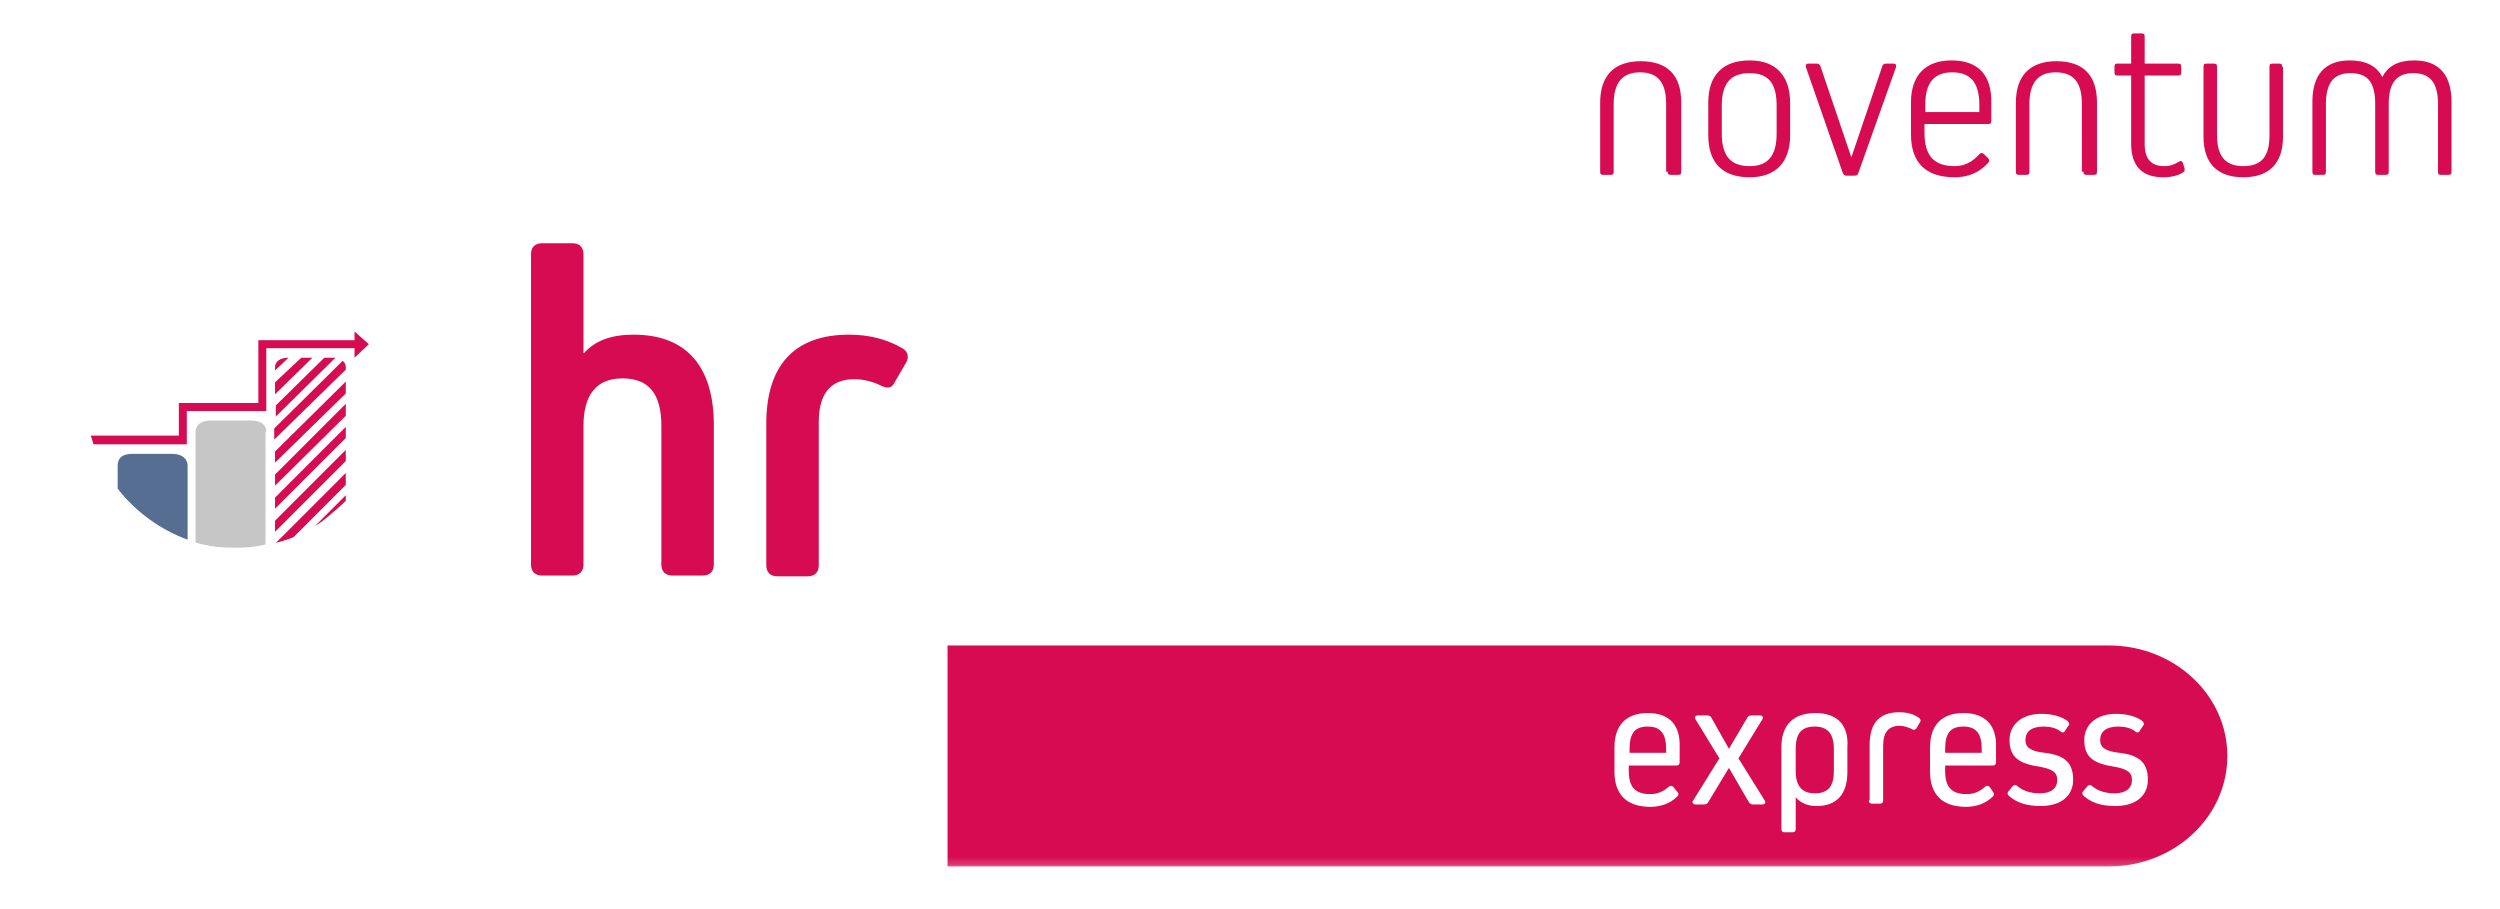 <?xml version="1.0" encoding="utf-8"?>
<!-- Generator: Adobe Illustrator 27.0.0, SVG Export Plug-In . SVG Version: 6.00 Build 0)  -->
<svg version="1.1" id="Ebene_1" xmlns="http://www.w3.org/2000/svg" xmlns:xlink="http://www.w3.org/1999/xlink" x="0px" y="0px"
	 width="314.5px" height="114.3px" viewBox="0 0 314.5 114.3" style="enable-background:new 0 0 314.5 114.3;" xml:space="preserve"
	>
<style type="text/css">
	.st0{clip-path:url(#SVGID_00000085967905729089756730000000865982891346428802_);fill:#FFFFFF;}
	.st1{clip-path:url(#SVGID_00000085967905729089756730000000865982891346428802_);fill:#D60B52;}
	.st2{clip-path:url(#SVGID_00000085967905729089756730000000865982891346428802_);fill:#566E91;}
	.st3{clip-path:url(#SVGID_00000085967905729089756730000000865982891346428802_);fill:#C6C6C6;}
	.st4{fill:#D60B52;}
	.st5{clip-path:url(#SVGID_00000158722555002290538510000017235342239719665070_);fill:#D60B52;}
	.st6{clip-path:url(#SVGID_00000026131230548239714390000016845392515148802736_);fill:#D60B52;}
	.st7{clip-path:url(#SVGID_00000026131230548239714390000016845392515148802736_);fill:#FFFFFF;}
	.st8{filter:url(#Adobe_OpacityMaskFilter);}
	
		.st9{clip-path:url(#SVGID_00000026131230548239714390000016845392515148802736_);fill:url(#SVGID_00000042727314290901794070000017795049879741798831_);}
	
		.st10{clip-path:url(#SVGID_00000026131230548239714390000016845392515148802736_);mask:url(#SVGID_00000015349090604750473840000016821680566278241699_);}
	.st11{clip-path:url(#SVGID_00000052087792762377950570000006612193818180692615_);fill:#D60B52;}
</style>
<g>
	<defs>
		<rect id="SVGID_1_" x="3.2" y="4.2" width="306" height="104.9"/>
	</defs>
	<clipPath id="SVGID_00000019655610134467108350000014727410303534425515_">
		<use xlink:href="#SVGID_1_"  style="overflow:visible;"/>
	</clipPath>
	<path style="clip-path:url(#SVGID_00000019655610134467108350000014727410303534425515_);fill:#FFFFFF;" d="M298.3,69.1
		c-5.1,0-7.3-2.7-7.3-8.6V54c0-5.8,2.3-8.5,7.3-8.5c5,0,7.3,2.7,7.3,8.5v6.6C305.6,66.3,303.1,69.1,298.3,69.1 M298.3,42.3
		c-7.2,0-11,3.9-11,11.2v7.7c0,7.3,3.6,11.2,10.4,11.2c3.6,0,6.2-1.2,7.8-3.6h0.1v3.2c0,4.9-2.6,7.6-7.4,7.6c-3,0-5.4-0.9-7.5-2.8
		c-0.4-0.4-0.9-0.4-1.3,0.1l-0.9,1.2c-0.3,0.4-0.3,0.8,0.1,1.3c2.5,2.3,5.7,3.4,9.7,3.4c6.7,0,10.9-3.9,10.9-10.3V53.5
		C309.2,46.2,305.4,42.3,298.3,42.3 M276.5,71.5c0,0.6,0.3,0.9,0.9,0.9h1.8c0.6,0,0.9-0.3,0.9-0.9V53.2c0-7.2-3.7-10.9-10.7-10.9
		c-7,0-10.7,3.8-10.7,10.9v18.3c0,0.6,0.3,0.9,0.9,0.9h1.8c0.6,0,0.9-0.3,0.9-0.9V53.8c0-5.7,2.3-8.3,7.1-8.3c4.8,0,7.1,2.6,7.1,8.3
		V71.5z M249.4,72.4c0.6,0,0.9-0.3,0.9-0.9V43.9c0-0.6-0.3-0.9-0.9-0.9h-1.8c-0.6,0-0.9,0.3-0.9,0.9v27.6c0,0.6,0.3,0.9,0.9,0.9
		H249.4z M248.5,37.1c1.4,0,2.5-1.1,2.5-2.5c0-1.4-1.1-2.5-2.5-2.5c-1.4,0-2.5,1.1-2.5,2.5C246,36,247.1,37.1,248.5,37.1
		 M234.7,71.5c0,0.6,0.3,0.9,0.9,0.9h1.8c0.6,0,0.9-0.3,0.9-0.9V53.2c0-7.2-3.7-10.9-10.7-10.9c-7,0-10.7,3.8-10.7,10.9v18.3
		c0,0.6,0.3,0.9,0.9,0.9h1.8c0.6,0,0.9-0.3,0.9-0.9V53.8c0-5.7,2.3-8.3,7.1-8.3s7.1,2.6,7.1,8.3V71.5z M205.2,71.5
		c0,0.6,0.3,0.9,0.9,0.9h1.8c0.6,0,0.9-0.3,0.9-0.9V53.2c0-7.2-3.7-10.9-10.7-10.9c-7,0-10.7,3.8-10.7,10.9v18.3
		c0,0.6,0.3,0.9,0.9,0.9h1.8c0.6,0,0.9-0.3,0.9-0.9V53.8c0-5.7,2.3-8.3,7.1-8.3s7.1,2.6,7.1,8.3V71.5z M169.2,70
		c-4.3,0-6.7-2-6.7-5.8c0-3.8,2.7-5.8,7.3-5.8h6.9v3C176.6,67.3,174.2,70,169.2,70 M169.3,42.3c-3.5,0-6.5,1.1-9,3.3
		c-0.4,0.4-0.4,0.8-0.1,1.3l1,1.3c0.4,0.5,0.8,0.5,1.2,0.1c1.7-1.7,4.1-2.8,6.6-2.8c5.1,0,7.6,2.7,7.6,8.8v1.1h-7.3
		c-6.7,0-10.5,3.3-10.5,8.8c0,5.7,3.8,8.9,10.4,8.9c7.3,0,11-3.9,11-11.2v-8.3C180.2,46.2,176.4,42.3,169.3,42.3 M152,31.6
		c0-0.6-0.3-0.9-0.9-0.9h-1.9c-0.6,0-0.9,0.3-0.9,0.9v40c0,0.6,0.3,0.9,0.9,0.9h1.9c0.6,0,0.9-0.3,0.9-0.9V31.6z M137.2,61.4
		c0,5.8-2.3,8.6-7.3,8.6c-4.9,0-7.3-2.9-7.3-8.6V54c0-5.8,2.3-8.5,7.3-8.5c5,0,7.3,2.7,7.3,8.5V61.4z M129.9,42.3
		c-7.2,0-11,3.9-11,11.2v27.6c0,0.6,0.3,0.9,0.9,0.9h1.8c0.6,0,0.9-0.3,0.9-0.9V69.4h0.1c1.6,2.5,4.2,3.8,7.8,3.8
		c6.8,0,10.4-3.9,10.4-11.2v-8.5C140.8,46.2,137,42.3,129.9,42.3"/>
	<path style="clip-path:url(#SVGID_00000019655610134467108350000014727410303534425515_);fill:#D60B52;" d="M96.4,71.1
		c0,0.9,0.5,1.4,1.4,1.4h3.8c0.9,0,1.4-0.5,1.4-1.4v-18c0-3.6,1.5-5.4,4.5-5.4c1.1,0,2.3,0.3,3.3,0.8c0.8,0.4,1.4,0.4,1.8-0.5
		l1.4-2.4c0.4-0.7,0.2-1.4-0.5-1.8c-1.9-1.1-4.1-1.7-6.7-1.7c-6.9,0-10.4,3.9-10.4,11.2V71.1z M79.7,42.1c-2.7,0-4.8,0.7-6.2,2.3
		h-0.1V32c0-0.9-0.5-1.4-1.4-1.4h-3.8c-0.9,0-1.4,0.5-1.4,1.4v39c0,0.9,0.5,1.4,1.4,1.4h3.8c0.9,0,1.4-0.5,1.4-1.4V53.6
		c0-3.9,1.6-6,4.9-6c3.3,0,4.9,1.9,4.9,6v17.4c0,0.9,0.5,1.4,1.4,1.4h3.8c0.9,0,1.4-0.5,1.4-1.4V53.2C89.7,45.9,86.2,42.1,79.7,42.1
		"/>
	<path style="clip-path:url(#SVGID_00000019655610134467108350000014727410303534425515_);fill:#D60B52;" d="M22.5,54.8H11.4
		c0.1,0.4,0.2,0.7,0.3,1.1h11.8v-4.2h10l0-7.9h11.1V45l1.8-1.7l-1.8-1.6v1.1H32.5l0,7.9h-10V54.8z"/>
	<path style="clip-path:url(#SVGID_00000019655610134467108350000014727410303534425515_);fill:#566E91;" d="M14.8,58.6l0,2.9
		c2.3,2.9,5.3,5.1,8.8,6.4v-9.3c0-0.8-0.6-1.5-1.9-1.5h-5.1C15.4,57.1,14.8,57.6,14.8,58.6"/>
	<path style="clip-path:url(#SVGID_00000019655610134467108350000014727410303534425515_);fill:#C6C6C6;" d="M33.5,54.3
		c0-0.8-0.6-1.4-1.9-1.4h-5.1c-1.2,0-1.9,0.6-1.9,1.4l0,14c1.6,0.5,3.3,0.6,5.1,0.6c1.3,0,2.5-0.1,3.7-0.4V54.3z"/>
	<path style="clip-path:url(#SVGID_00000019655610134467108350000014727410303534425515_);fill:#D60B52;" d="M43.5,62.3l-3.9,3.9v0
		c0.7-0.4,1.3-0.9,1.9-1.4c0,0,0.1-0.1,0.1-0.1c0.6-0.5,1.3-1.1,1.9-1.7V62.3z"/>
	<path style="clip-path:url(#SVGID_00000019655610134467108350000014727410303534425515_);fill:#D60B52;" d="M24.1,71.5"/>
	<path style="clip-path:url(#SVGID_00000019655610134467108350000014727410303534425515_);fill:#D60B52;" d="M36.3,45
		c-1.1,0-1.7,0.5-1.7,1.2l0,0.4L36.3,45z"/>
</g>
<polygon class="st4" points="34.6,48.1 34.6,49.6 39.3,45 37.9,45 "/>
<g>
	<defs>
		<rect id="SVGID_00000026858218744437680100000010576651003741426067_" x="3.2" y="4.2" width="306" height="104.9"/>
	</defs>
	<clipPath id="SVGID_00000057867727484393242500000012721886765000639654_">
		<use xlink:href="#SVGID_00000026858218744437680100000010576651003741426067_"  style="overflow:visible;"/>
	</clipPath>
	<path style="clip-path:url(#SVGID_00000057867727484393242500000012721886765000639654_);fill:#D60B52;" d="M42.2,45
		c-0.2,0-0.3,0-0.5,0h-0.9l-6.1,6l0,1.4L42.2,45z"/>
</g>
<polygon class="st4" points="34.6,56.8 34.6,58.2 43.5,49.5 43.5,48 "/>
<polygon class="st4" points="34.6,59.7 34.6,61.1 43.5,52.3 43.5,50.8 "/>
<polygon class="st4" points="34.6,62.6 34.6,64 43.5,55.1 43.5,53.7 "/>
<polygon class="st4" points="34.6,65.5 34.6,66.9 43.5,58 43.5,56.6 "/>
<g>
	<defs>
		<rect id="SVGID_00000046312065414913393130000003702940991097270407_" x="3.2" y="4.2" width="306" height="104.9"/>
	</defs>
	<clipPath id="SVGID_00000010994097928917077860000007045198102154880387_">
		<use xlink:href="#SVGID_00000046312065414913393130000003702940991097270407_"  style="overflow:visible;"/>
	</clipPath>
	<path style="clip-path:url(#SVGID_00000010994097928917077860000007045198102154880387_);fill:#D60B52;" d="M43.5,59.5l-8.8,8.8
		c0.7-0.2,1.5-0.4,2.2-0.7l6.6-6.6V59.5z"/>
	<path style="clip-path:url(#SVGID_00000010994097928917077860000007045198102154880387_);fill:#D60B52;" d="M43.5,46.5v-0.3
		c0-0.3-0.1-0.6-0.4-0.8l-8.6,8.5l0,1.4L43.5,46.5z"/>
	<path style="clip-path:url(#SVGID_00000010994097928917077860000007045198102154880387_);fill:#FFFFFF;" d="M29.8,76.6
		c-14.7,0-26.6-12.2-26.6-27.1s11.9-27.1,26.6-27.1c11.4,0,21.5,7.4,25.1,18.4l-7.1,2.5C45.2,35.3,38,30,29.8,30
		c-10.5,0-19.1,8.7-19.1,19.5c0,10.7,8.6,19.5,19.1,19.5c8.2,0,15.4-5.3,18.1-13.2l7.1,2.5C51.3,69.2,41.2,76.6,29.8,76.6"/>
	<path style="clip-path:url(#SVGID_00000010994097928917077860000007045198102154880387_);fill:#D60B52;" d="M303.7,7.6
		c-2,0-3.3,0.7-4,2.1h0c-0.7-1.4-2.1-2.1-4.1-2.1c-3.1,0-4.7,1.8-4.7,5.2v8.8c0,0.3,0.1,0.4,0.4,0.4h0.9c0.3,0,0.4-0.1,0.4-0.4v-8.5
		c0-2.7,1-3.9,3.1-3.9c2.2,0,3.1,1.2,3.1,3.9v8.5c0,0.3,0.1,0.4,0.4,0.4h0.9c0.3,0,0.4-0.1,0.4-0.4v-8.5c0-2.7,1-3.9,3.1-3.9
		c2.1,0,3.1,1.2,3.1,3.9v8.5c0,0.3,0.1,0.4,0.4,0.4h0.9c0.3,0,0.4-0.1,0.4-0.4v-8.8C308.4,9.4,306.8,7.6,303.7,7.6 M287.1,8.4
		c0-0.3-0.1-0.4-0.4-0.4h-0.8c-0.3,0-0.4,0.1-0.4,0.4V17c0,2.7-1,3.9-3.3,3.9c-2.2,0-3.3-1.2-3.3-3.9V8.4c0-0.3-0.1-0.4-0.4-0.4
		h-0.9c-0.3,0-0.4,0.1-0.4,0.4v8.8c0,3.3,1.7,5.1,5,5.1c3.3,0,5-1.8,5-5.1V8.4z M274.6,20.5c-0.1-0.3-0.3-0.3-0.6-0.1
		c-0.5,0.3-1,0.5-1.7,0.5c-1.7,0-2.5-0.9-2.5-2.8V9.5h4.2c0.3,0,0.4-0.1,0.4-0.4V8.4c0-0.3-0.1-0.4-0.4-0.4h-4.2V4.6
		c0-0.3-0.1-0.4-0.4-0.4h-0.9c-0.3,0-0.4,0.1-0.4,0.4V8h-1.7c-0.3,0-0.4,0.1-0.4,0.4v0.7c0,0.3,0.1,0.4,0.4,0.4h1.7v8.6
		c0,2.8,1.4,4.2,4,4.2c1,0,1.9-0.2,2.5-0.6c0.2-0.1,0.3-0.3,0.2-0.6L274.6,20.5z M262.1,21.6c0,0.3,0.1,0.4,0.4,0.4h0.9
		c0.3,0,0.4-0.1,0.4-0.4v-8.7c0-3.4-1.7-5.2-5.1-5.2c-3.3,0-5.1,1.8-5.1,5.2v8.7c0,0.3,0.1,0.4,0.4,0.4h0.9c0.3,0,0.4-0.1,0.4-0.4
		v-8.5c0-2.7,1.1-4,3.3-4c2.3,0,3.3,1.3,3.3,4V21.6z M249,14.1h-6.8v-0.9c0-2.8,1.1-4.1,3.4-4.1c2.3,0,3.4,1.3,3.4,4.1V14.1z
		 M245.5,7.6c-3.3,0-5.1,1.9-5.1,5.3v4c0,3.6,1.9,5.4,5.5,5.4c1.7,0,3.1-0.6,4.2-1.8c0.2-0.2,0.2-0.4,0-0.6l-0.5-0.5
		c-0.2-0.2-0.4-0.2-0.6,0c-0.9,1-1.9,1.5-3.1,1.5c-2.6,0-3.8-1.3-3.8-4.2v-1.1h8c0.3,0,0.4-0.1,0.4-0.4V13
		C250.6,9.5,248.9,7.6,245.5,7.6 M238.5,8.5c0.1-0.3,0-0.5-0.3-0.5h-0.9c-0.3,0-0.4,0.1-0.5,0.3l-3.9,11.5h0L229,8.3
		c-0.1-0.2-0.2-0.3-0.5-0.3h-1c-0.3,0-0.4,0.2-0.3,0.5l4.6,13.2c0.1,0.3,0.3,0.4,0.5,0.4h1c0.3,0,0.4-0.1,0.5-0.4L238.5,8.5z
		 M223.5,16.8c0,2.8-1.1,4.1-3.4,4.1c-2.4,0-3.5-1.3-3.5-4.1v-3.5c0-2.8,1.1-4.1,3.5-4.1c2.4,0,3.4,1.3,3.4,4.1V16.8z M220.1,7.6
		c-3.4,0-5.2,1.9-5.2,5.3V17c0,3.5,1.8,5.3,5.2,5.3c3.3,0,5.1-1.9,5.1-5.3V13C225.2,9.5,223.4,7.6,220.1,7.6 M209.8,21.6
		c0,0.3,0.1,0.4,0.4,0.4h0.9c0.3,0,0.4-0.1,0.4-0.4v-8.7c0-3.4-1.7-5.2-5.1-5.2c-3.3,0-5.1,1.8-5.1,5.2v8.7c0,0.3,0.1,0.4,0.4,0.4
		h0.9c0.3,0,0.4-0.1,0.4-0.4v-8.5c0-2.7,1.1-4,3.3-4c2.3,0,3.3,1.3,3.3,4V21.6z"/>
	<defs>
		<filter id="Adobe_OpacityMaskFilter" filterUnits="userSpaceOnUse" x="110.2" y="74.3" width="179" height="35.8">
			<feFlood  style="flood-color:white;flood-opacity:1" result="back"/>
			<feBlend  in="SourceGraphic" in2="back" mode="normal"/>
		</filter>
	</defs>
	
		<mask maskUnits="userSpaceOnUse" x="110.2" y="74.3" width="179" height="35.8" id="SVGID_00000176723131823290743580000011405647000197476251_">
		<g class="st8">
			
				<linearGradient id="SVGID_00000160910111148408068910000014783675504735917973_" gradientUnits="userSpaceOnUse" x1="69.3" y1="106.77" x2="70.3" y2="106.77" gradientTransform="matrix(-219.181 0 0 219.181 15469.524 -23345.402)">
				<stop  offset="0" style="stop-color:#FFFFFF"/>
				<stop  offset="3.961759e-02" style="stop-color:#FFFFFF"/>
				<stop  offset="0.28" style="stop-color:#FFFFFF"/>
				<stop  offset="0.285" style="stop-color:#F6F6F6"/>
				<stop  offset="0.314" style="stop-color:#C8C8C8"/>
				<stop  offset="0.346" style="stop-color:#9D9D9D"/>
				<stop  offset="0.38" style="stop-color:#777777"/>
				<stop  offset="0.417" style="stop-color:#575757"/>
				<stop  offset="0.459" style="stop-color:#3B3B3B"/>
				<stop  offset="0.505" style="stop-color:#252525"/>
				<stop  offset="0.559" style="stop-color:#141414"/>
				<stop  offset="0.626" style="stop-color:#090909"/>
				<stop  offset="0.721" style="stop-color:#020202"/>
				<stop  offset="0.982" style="stop-color:#000000"/>
				<stop  offset="0.998" style="stop-color:#000000"/>
				<stop  offset="1" style="stop-color:#000000"/>
			</linearGradient>
			
				<rect x="3.2" y="4.2" style="clip-path:url(#SVGID_00000010994097928917077860000007045198102154880387_);fill:url(#SVGID_00000160910111148408068910000014783675504735917973_);" width="306" height="104.9"/>
		</g>
	</mask>
	
		<g style="clip-path:url(#SVGID_00000010994097928917077860000007045198102154880387_);mask:url(#SVGID_00000176723131823290743580000011405647000197476251_);">
		<g>
			<defs>
				<rect id="SVGID_00000090272924458577979810000012882990295246257554_" x="110.2" y="74.3" width="179" height="35.8"/>
			</defs>
			<clipPath id="SVGID_00000183207985369212897710000014906955375941106353_">
				<use xlink:href="#SVGID_00000090272924458577979810000012882990295246257554_"  style="overflow:visible;"/>
			</clipPath>
			<path style="clip-path:url(#SVGID_00000183207985369212897710000014906955375941106353_);fill:#D60B52;" d="M265.3,109
				c8.2,0,14.9-6.2,14.9-13.9s-6.7-13.9-14.9-13.9H119.2V109H265.3z"/>
		</g>
	</g>
	<path style="clip-path:url(#SVGID_00000010994097928917077860000007045198102154880387_);fill:#FFFFFF;" d="M270.2,98.1
		c0-2-0.9-3.1-3.6-3.4c-1.8-0.2-2.4-0.7-2.4-1.6c0-1.1,0.8-1.7,2.3-1.7c0.8,0,1.6,0.2,2.1,0.6c0.2,0.2,0.5,0.2,0.6-0.1l0.4-0.6
		c0.2-0.2,0.1-0.4-0.1-0.6c-0.8-0.6-2-0.9-3.3-0.9c-2.4,0-4,1.3-4,3.3c0,1.9,0.9,2.9,3.5,3.3c1.8,0.3,2.5,0.7,2.5,1.7
		c0,1.1-0.8,1.7-2.2,1.7c-1.1,0-2.1-0.3-2.8-0.9c-0.2-0.2-0.4-0.2-0.6,0l-0.5,0.6c-0.2,0.2-0.2,0.4,0,0.6c1,0.9,2.3,1.3,4,1.3
		C268.7,101.4,270.2,100.1,270.2,98.1 M260.8,98.1c0-2-0.9-3.1-3.6-3.4c-1.8-0.2-2.4-0.7-2.4-1.6c0-1.1,0.8-1.7,2.3-1.7
		c0.8,0,1.6,0.2,2.1,0.6c0.2,0.2,0.5,0.2,0.6-0.1l0.4-0.6c0.2-0.2,0.1-0.4-0.1-0.6c-0.8-0.6-2-0.9-3.3-0.9c-2.4,0-4,1.3-4,3.3
		c0,1.9,0.9,2.9,3.5,3.3c1.8,0.3,2.5,0.7,2.5,1.7c0,1.1-0.8,1.7-2.2,1.7c-1.1,0-2.1-0.3-2.8-0.9c-0.2-0.2-0.4-0.2-0.6,0l-0.5,0.6
		c-0.2,0.2-0.2,0.4,0,0.6c1,0.9,2.3,1.3,4,1.3C259.3,101.4,260.8,100.1,260.8,98.1 M249.4,94.7h-4.7v-0.5c0-2,0.7-2.8,2.3-2.8
		c1.6,0,2.3,0.9,2.3,2.8V94.7z M247,89.7c-2.7,0-4.2,1.5-4.2,4.3v3.1c0,2.9,1.6,4.4,4.5,4.4c1.3,0,2.5-0.4,3.4-1.3
		c0.2-0.2,0.2-0.4,0-0.6l-0.4-0.6c-0.2-0.2-0.4-0.2-0.6,0c-0.7,0.6-1.4,0.9-2.3,0.9c-1.9,0-2.7-0.9-2.7-2.9v-0.7h6
		c0.3,0,0.4-0.2,0.4-0.4V94C251.2,91.2,249.7,89.7,247,89.7 M235.1,100.7c0,0.3,0.2,0.4,0.4,0.4h1c0.3,0,0.4-0.2,0.4-0.4v-6.9
		c0-1.7,0.7-2.5,2.1-2.5c0.5,0,1,0.2,1.5,0.4c0.2,0.2,0.5,0.1,0.6-0.1l0.4-0.7c0.2-0.2,0.1-0.5-0.1-0.6c-0.7-0.5-1.5-0.7-2.5-0.7
		c-2.5,0-3.7,1.4-3.7,4.1V100.7z M230.7,97c0,1.9-0.7,2.8-2.4,2.8c-1.6,0-2.4-0.9-2.4-2.8v-2.8c0-1.9,0.7-2.8,2.4-2.8
		c1.6,0,2.4,0.9,2.4,2.8V97z M228.4,89.7c-2.8,0-4.3,1.5-4.3,4.3v10.3c0,0.3,0.2,0.4,0.4,0.4h1c0.3,0,0.4-0.2,0.4-0.4v-4h0
		c0.6,0.7,1.5,1.1,2.6,1.1c2.6,0,3.9-1.5,3.9-4.3V94C232.6,91.2,231.1,89.7,228.4,89.7 M217.5,96.6l2.5,4.3c0.1,0.2,0.3,0.3,0.5,0.3
		h1.2c0.3,0,0.5-0.2,0.3-0.5l-3.3-5.3l3-4.9c0.2-0.3,0-0.5-0.3-0.5h-1.1c-0.2,0-0.4,0.1-0.5,0.3l-2.3,3.9l-2.2-3.9
		c-0.1-0.2-0.3-0.3-0.5-0.3h-1.2c-0.3,0-0.5,0.2-0.3,0.5l3,4.9l-3.3,5.3c-0.2,0.3,0,0.5,0.3,0.5h1.1c0.2,0,0.4-0.1,0.5-0.3
		L217.5,96.6z M209.6,94.7H205v-0.5c0-2,0.7-2.8,2.3-2.8c1.6,0,2.3,0.9,2.3,2.8V94.7z M207.3,89.7c-2.7,0-4.2,1.5-4.2,4.3v3.1
		c0,2.9,1.6,4.4,4.5,4.4c1.3,0,2.5-0.4,3.4-1.3c0.2-0.2,0.2-0.4,0-0.6l-0.5-0.6c-0.2-0.2-0.4-0.2-0.6,0c-0.7,0.6-1.4,0.9-2.3,0.9
		c-1.9,0-2.7-0.9-2.7-2.9v-0.7h6c0.3,0,0.4-0.2,0.4-0.4V94C211.4,91.2,210,89.7,207.3,89.7"/>
</g>
</svg>
